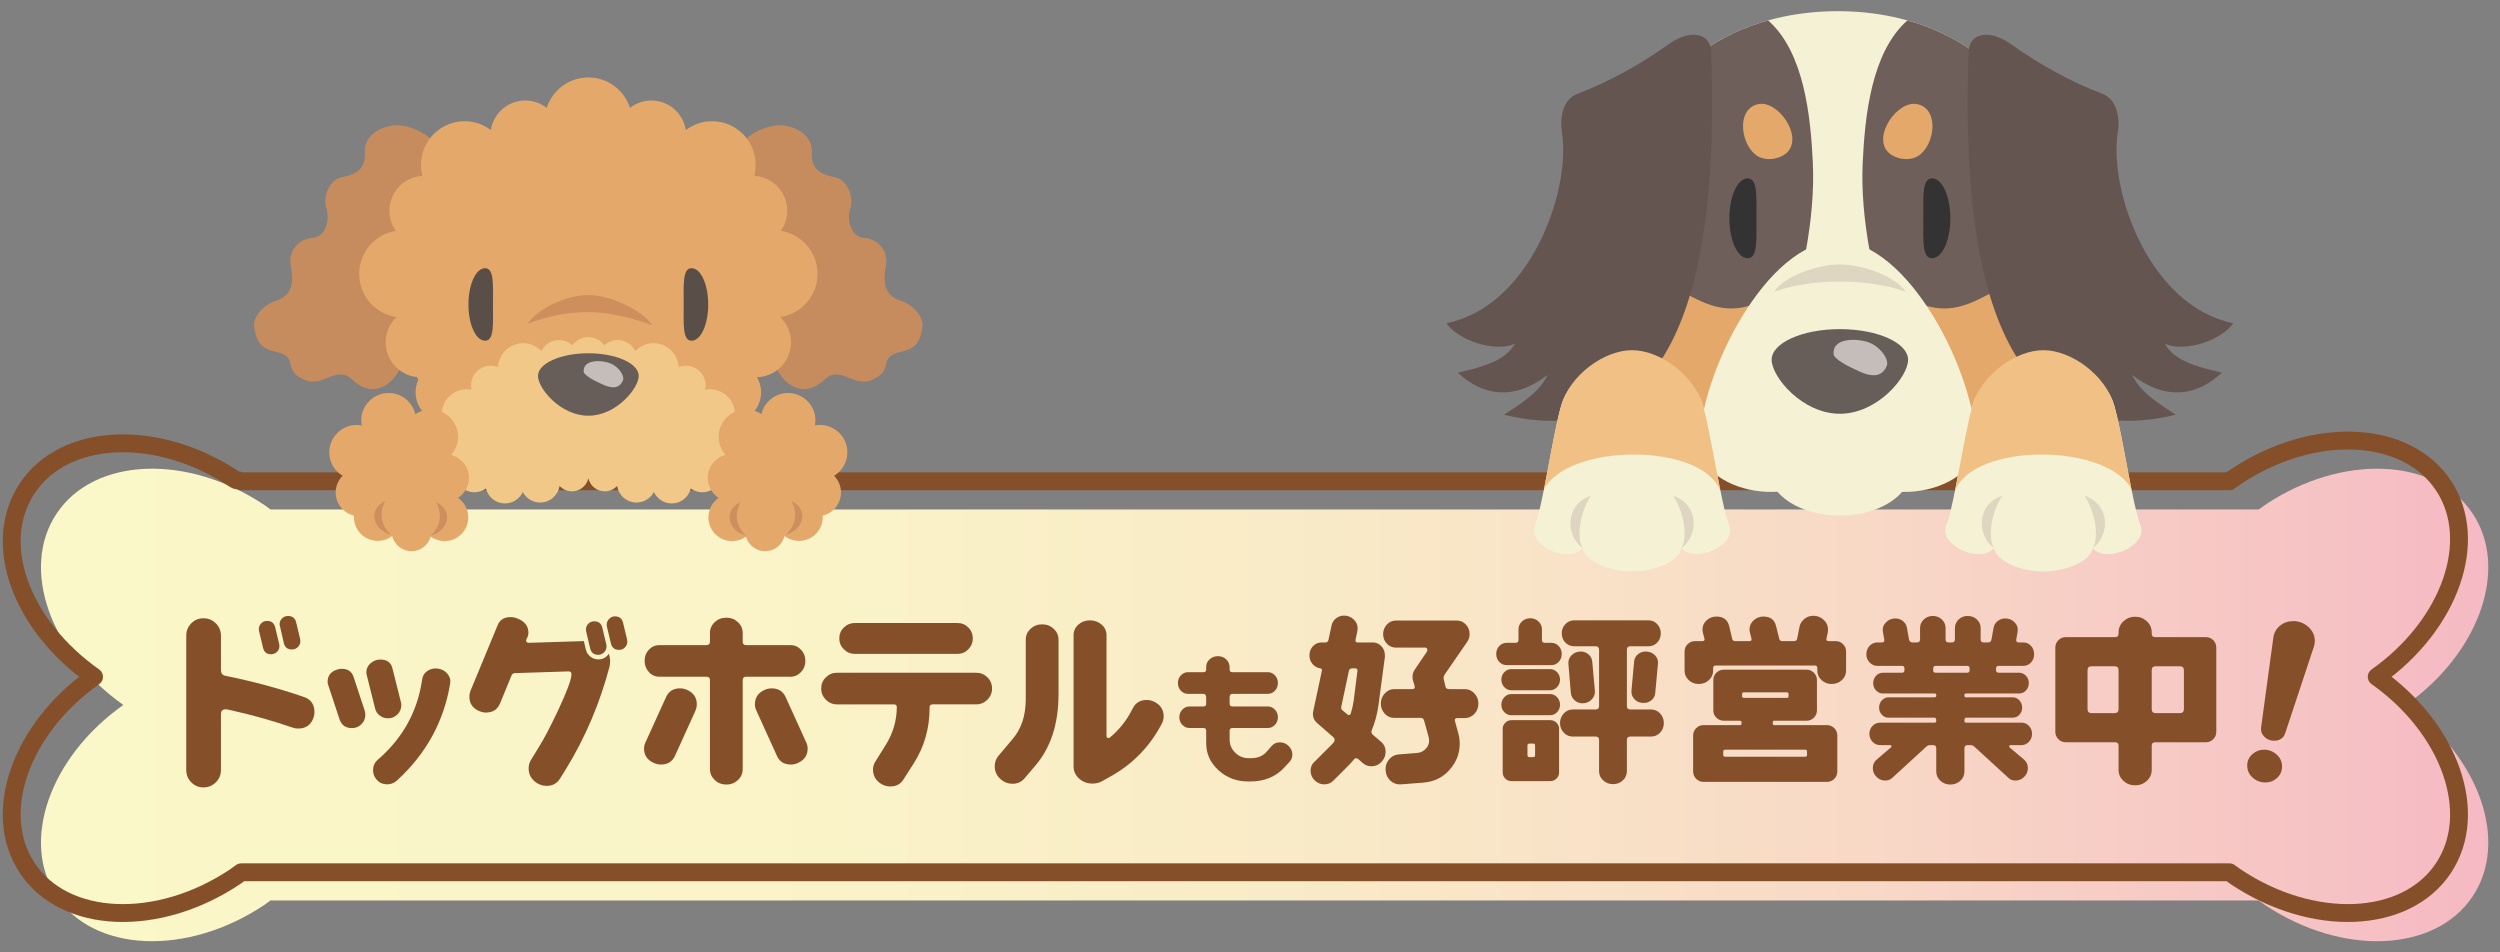 <?xml version="1.0" encoding="utf-8"?>
<!-- Generator: Adobe Illustrator 16.0.0, SVG Export Plug-In . SVG Version: 6.00 Build 0)  -->
<!DOCTYPE svg PUBLIC "-//W3C//DTD SVG 1.1//EN" "http://www.w3.org/Graphics/SVG/1.1/DTD/svg11.dtd">
<svg version="1.1" xmlns="http://www.w3.org/2000/svg" xmlns:xlink="http://www.w3.org/1999/xlink" x="0px" y="0px" width="420px"
	 height="160px" viewBox="0 0 420 160" style="enable-background:new 0 0 420 160;" xml:space="preserve">
<rect x="0" y="0" width="420" height="160" fill="#808080" stroke="none"/>
<g id="素材">
	<g>
		<defs>
			<path id="SVGID_1_" d="M404.202,118.431c12.33-8.72,17.365-22.931,11.197-32.165c-6.309-9.444-21.928-10.085-34.888-1.431
				c-0.359,0.241-0.691,0.504-1.04,0.753H45.447c-0.348-0.249-0.681-0.512-1.042-0.753c-12.96-8.654-28.579-8.014-34.887,1.431
				c-6.167,9.234-1.133,23.445,11.199,32.165c-12.333,8.72-17.366,22.932-11.199,32.164c6.308,9.446,21.927,10.086,34.887,1.433
				c0.361-0.241,0.694-0.503,1.042-0.754h334.024c0.349,0.251,0.681,0.513,1.04,0.754c12.96,8.653,28.579,8.014,34.888-1.433
				C421.567,141.362,416.532,127.15,404.202,118.431"/>
		</defs>
		<clipPath id="SVGID_2_">
			<use xlink:href="#SVGID_1_"  style="overflow:visible;"/>
		</clipPath>
		
			<linearGradient id="SVGID_3_" gradientUnits="userSpaceOnUse" x1="-243.307" y1="406.779" x2="-241.693" y2="406.779" gradientTransform="matrix(254.726 0 0 -254.726 61983.344 103735.68)">
			<stop  offset="0" style="stop-color:#FAF7C8"/>
			<stop  offset="0.297" style="stop-color:#FAF4C8"/>
			<stop  offset="0.529" style="stop-color:#F9EAC7"/>
			<stop  offset="0.74" style="stop-color:#F8D9C6"/>
			<stop  offset="0.937" style="stop-color:#F6C2C4"/>
			<stop  offset="1" style="stop-color:#F5B9C3"/>
		</linearGradient>
		<rect x="3.352" y="76.181" style="clip-path:url(#SVGID_2_);fill:url(#SVGID_3_);" width="418.216" height="84.5"/>
	</g>
	<rect x="6.884" y="78.742" style="fill:none;" width="411.149" height="79.379"/>
	<path style="fill:none;stroke:#854F29;stroke-width:3;stroke-linejoin:round;stroke-miterlimit:10;" d="M399.284,113.702
		c12.331-8.72,17.363-22.932,11.197-32.165c-6.307-9.445-21.928-10.086-34.886-1.432c-0.361,0.24-0.693,0.502-1.042,0.752H40.529
		c-0.348-0.25-0.681-0.049-1.042-0.289C26.527,71.914,10.908,72.555,4.6,82c-6.165,9.233-1.133,22.982,11.199,31.702
		C3.467,122.42-1.564,136.634,4.6,145.864c6.308,9.446,21.927,10.088,34.887,1.433c0.361-0.241,0.694-0.503,1.042-0.752h334.024
		c0.349,0.249,0.681,0.511,1.042,0.752c12.958,8.655,28.579,8.014,34.886-1.433C416.647,136.634,411.615,122.42,399.284,113.702z"/>
	<g>
		<path style="fill:#854F29;" d="M52.83,119.644c0,0.32-0.053,0.63-0.16,0.928c-0.427,1.217-1.291,1.824-2.592,1.824
			c-0.32,0-0.629-0.053-0.928-0.16c-3.264-1.13-6.709-2.101-10.336-2.912l-0.704-0.159c-0.064,0-0.128,0-0.192,0
			c-0.534,0-0.8,0.267-0.8,0.8v9.408c0,0.811-0.288,1.498-0.864,2.063c-0.576,0.565-1.27,0.849-2.08,0.849
			c-0.79,0-1.467-0.283-2.032-0.849c-0.565-0.565-0.848-1.253-0.848-2.063v-22.593c0-0.811,0.282-1.498,0.848-2.063
			c0.565-0.565,1.243-0.848,2.032-0.848c0.811,0,1.504,0.282,2.08,0.848c0.576,0.565,0.864,1.253,0.864,2.063v5.824
			c0,0.512,0.245,0.821,0.736,0.928c4.565,0.918,8.96,2.102,13.184,3.553C52.232,117.489,52.83,118.343,52.83,119.644z
			 M43.518,106.012c-0.021-0.106-0.032-0.213-0.032-0.32c0-0.384,0.133-0.709,0.4-0.976c0.267-0.267,0.592-0.4,0.976-0.4
			c0.747,0,1.205,0.363,1.376,1.088l0.672,2.816c0.021,0.107,0.032,0.214,0.032,0.32c0,0.384-0.139,0.709-0.416,0.976
			c-0.278,0.268-0.608,0.4-0.992,0.4c-0.726,0-1.173-0.363-1.344-1.088L43.518,106.012z M47.038,105.212
			c-0.043-0.106-0.064-0.225-0.064-0.353c0-0.384,0.139-0.709,0.416-0.976s0.608-0.4,0.992-0.4c0.747,0,1.205,0.363,1.376,1.088
			l0.672,2.816c0.021,0.107,0.032,0.214,0.032,0.32c0,0.384-0.139,0.715-0.416,0.992c-0.278,0.277-0.608,0.415-0.992,0.415
			c-0.747,0-1.206-0.362-1.376-1.088L47.038,105.212z"/>
		<path style="fill:#854F29;" d="M61.26,119.355c0.076,0.25,0.115,0.49,0.115,0.721c0,0.633-0.221,1.166-0.663,1.598
			c-0.442,0.433-0.97,0.648-1.584,0.648c-1.075,0-1.776-0.509-2.103-1.526l-1.872-5.674c-0.077-0.191-0.115-0.384-0.115-0.576
			c0-1.018,0.518-1.699,1.555-2.045c0.269-0.096,0.537-0.144,0.806-0.144c1.018,0,1.68,0.441,1.987,1.324L61.26,119.355z
			 M66.761,120.032c-0.442,0.433-0.97,0.648-1.584,0.648c-0.5,0-0.955-0.153-1.368-0.461c-0.413-0.307-0.677-0.71-0.792-1.21
			l-1.411-5.615c-0.039-0.154-0.058-0.308-0.058-0.461c0-0.595,0.24-1.1,0.72-1.513c0.48-0.412,1.018-0.619,1.613-0.619
			c1.133,0,1.814,0.49,2.045,1.469l1.411,5.616c0.058,0.173,0.086,0.355,0.086,0.548C67.423,119.067,67.203,119.601,66.761,120.032z
			 M75.17,113.192c0.403,0.48,0.557,1.018,0.461,1.613c-1.056,6.413-4.042,11.855-8.957,16.329
			c-0.461,0.422-1.008,0.634-1.642,0.634c-0.691,0-1.258-0.24-1.699-0.72c-0.442-0.48-0.663-1.027-0.663-1.642
			c0-0.691,0.259-1.277,0.777-1.757l0.49-0.433c3.802-3.437,6.105-7.641,6.912-12.614l0.086-0.519
			c0.077-0.575,0.375-1.036,0.893-1.382c0.519-0.346,1.104-0.471,1.757-0.375C74.239,112.425,74.768,112.713,75.17,113.192z"/>
		<path style="fill:#854F29;" d="M102.28,109.819c0.128,0.385,0.203,0.769,0.224,1.152c0,0.363-0.032,0.693-0.096,0.992
			c-1.622,6.165-4.053,11.894-7.296,17.184l-0.992,1.601c-0.512,0.853-1.28,1.279-2.304,1.279c-0.555,0-1.078-0.149-1.568-0.447
			c-0.96-0.598-1.44-1.43-1.44-2.496c0-0.47,0.117-0.917,0.352-1.345l1.472-2.399c0.832-1.344,1.877-3.35,3.136-6.017
			c1.493-3.178,2.24-5.194,2.24-6.048c0-0.319-0.16-0.479-0.48-0.479l-8.992,0.288c-0.299,0-0.501,0.139-0.608,0.416l-1.92,4.672
			c-0.427,1.023-1.216,1.536-2.368,1.536c-0.363,0-0.726-0.075-1.088-0.225c-1.131-0.469-1.696-1.279-1.696-2.432
			c0-0.32,0.053-0.629,0.16-0.928l4.608-11.137c0.363-0.874,1.088-1.312,2.176-1.312c0.405,0,0.8,0.085,1.184,0.256
			c1.194,0.491,1.792,1.28,1.792,2.368c0,0.256-0.054,0.501-0.16,0.736l-0.192,0.416c-0.064,0.128-0.054,0.251,0.032,0.367
			c0.085,0.118,0.192,0.177,0.32,0.177l9.312-0.288l0.32,1.376c0.106,0.491,0.357,0.896,0.752,1.216
			c0.395,0.32,0.848,0.479,1.36,0.479C101.266,110.779,101.853,110.46,102.28,109.819z M98.472,106.076
			c-0.021-0.107-0.032-0.214-0.032-0.32c0-0.384,0.133-0.709,0.4-0.977c0.267-0.266,0.592-0.399,0.976-0.399
			c0.747,0,1.205,0.363,1.376,1.088l0.672,2.816c0.021,0.106,0.032,0.213,0.032,0.319c0,0.384-0.139,0.715-0.416,0.992
			c-0.278,0.277-0.608,0.416-0.992,0.416c-0.726,0-1.173-0.362-1.344-1.088L98.472,106.076z M105.384,107.771
			c0,0.405-0.133,0.742-0.4,1.008c-0.267,0.268-0.592,0.4-0.976,0.4c-0.747,0-1.206-0.362-1.376-1.088l-0.672-2.816
			c-0.021-0.106-0.032-0.213-0.032-0.319c0-0.385,0.139-0.715,0.416-0.992c0.277-0.277,0.597-0.416,0.96-0.416
			c0.747,0,1.205,0.363,1.376,1.088l0.672,2.816C105.373,107.559,105.384,107.665,105.384,107.771z"/>
		<path style="fill:#854F29;" d="M117.063,118.332c0,0.341-0.064,0.672-0.192,0.991l-3.488,7.681
			c-0.448,0.96-1.227,1.439-2.336,1.439c-0.405,0-0.8-0.085-1.184-0.256c-1.11-0.49-1.664-1.301-1.664-2.432
			c0-0.341,0.074-0.672,0.224-0.992l3.488-7.68c0.448-0.96,1.227-1.44,2.336-1.44c0.405,0,0.8,0.086,1.184,0.256
			C116.52,116.391,117.063,117.201,117.063,118.332z M134.567,112.908c-0.491,0.522-1.077,0.783-1.76,0.783h-7.456
			c-0.384,0-0.576,0.192-0.576,0.576v14.944c0,0.726-0.267,1.338-0.8,1.84c-0.534,0.501-1.184,0.752-1.952,0.752
			s-1.419-0.256-1.952-0.768c-0.534-0.513-0.8-1.12-0.8-1.824v-14.944c0-0.384-0.192-0.576-0.576-0.576h-7.904
			c-0.704,0-1.296-0.261-1.776-0.783c-0.48-0.523-0.72-1.147-0.72-1.872c0-0.747,0.24-1.376,0.72-1.889
			c0.48-0.512,1.072-0.768,1.776-0.768h7.904c0.384,0,0.576-0.192,0.576-0.576v-1.44c0-0.725,0.267-1.338,0.8-1.84
			c0.533-0.501,1.184-0.752,1.952-0.752s1.418,0.251,1.952,0.752c0.533,0.502,0.8,1.115,0.8,1.84v1.44
			c0,0.384,0.192,0.576,0.576,0.576h7.456c0.683,0,1.269,0.256,1.76,0.768c0.491,0.513,0.736,1.142,0.736,1.889
			C135.304,111.761,135.058,112.385,134.567,112.908z M135.688,125.756c0,1.131-0.555,1.941-1.664,2.432
			c-0.363,0.171-0.747,0.256-1.152,0.256c-1.131,0-1.91-0.479-2.336-1.439l-3.488-7.681c-0.149-0.319-0.224-0.65-0.224-0.991
			c0-1.131,0.544-1.941,1.632-2.433c0.384-0.17,0.778-0.256,1.184-0.256c1.109,0,1.888,0.48,2.336,1.44l3.488,7.68
			C135.612,125.084,135.688,125.415,135.688,125.756z"/>
		<path style="fill:#854F29;" d="M165.88,113.788c0.522,0.512,0.784,1.142,0.784,1.888c0,0.726-0.262,1.35-0.784,1.872
			c-0.523,0.522-1.147,0.784-1.872,0.784h-7.328c-0.342,0-0.512,0.171-0.512,0.512v0.128c0,3.371-0.875,6.443-2.624,9.216
			l-1.76,2.752c-0.491,0.789-1.227,1.185-2.208,1.185c-0.555,0-1.078-0.149-1.568-0.448c-0.896-0.576-1.344-1.376-1.344-2.4
			c0-0.469,0.128-0.906,0.384-1.312l1.792-2.88c1.195-1.92,1.803-4.011,1.824-6.272c0-0.319-0.16-0.479-0.48-0.479h-9.568
			c-0.725,0-1.349-0.262-1.872-0.784c-0.523-0.522-0.784-1.146-0.784-1.872c0-0.746,0.261-1.376,0.784-1.888
			c0.522-0.513,1.146-0.769,1.872-0.769h23.392C164.733,113.02,165.357,113.275,165.88,113.788z M141.768,109.084
			c-0.512-0.513-0.768-1.12-0.768-1.824c0-0.725,0.256-1.339,0.768-1.84c0.512-0.501,1.12-0.752,1.824-0.752h17.28
			c0.704,0,1.306,0.251,1.808,0.752c0.501,0.501,0.752,1.115,0.752,1.84c0,0.704-0.251,1.312-0.752,1.824
			c-0.502,0.512-1.104,0.768-1.808,0.768h-17.28C142.888,109.852,142.28,109.596,141.768,109.084z"/>
		<path style="fill:#854F29;" d="M177.032,105.644c0.533,0.502,0.8,1.104,0.8,1.809v9.151c0,4.992-1.301,9.003-3.904,12.032
			l-1.824,2.144c-0.512,0.598-1.184,0.896-2.016,0.896c-0.725,0-1.376-0.245-1.952-0.736c-0.683-0.598-1.024-1.333-1.024-2.208
			c0-0.661,0.203-1.236,0.608-1.728l2.4-2.849c1.472-1.706,2.208-3.946,2.208-6.72v-9.983c0-0.704,0.267-1.307,0.8-1.809
			c0.533-0.501,1.184-0.752,1.952-0.752S176.498,105.143,177.032,105.644z M195.495,120.348c0,0.384-0.085,0.758-0.256,1.12
			c-1.963,3.798-4.768,6.741-8.416,8.832l-1.536,0.864c-0.534,0.319-1.109,0.479-1.728,0.479c-0.896,0-1.653-0.283-2.272-0.848
			c-0.619-0.565-0.928-1.243-0.928-2.032v-22.048c0-0.704,0.267-1.296,0.8-1.776c0.533-0.479,1.184-0.72,1.952-0.72
			c0.768,0,1.424,0.24,1.968,0.72c0.544,0.48,0.816,1.072,0.816,1.776v16.928c0,0.235,0.117,0.353,0.352,0.353
			c0.085,0,0.16-0.032,0.224-0.097c1.536-1.279,2.752-2.794,3.647-4.544l0.225-0.416c0.469-0.896,1.236-1.344,2.304-1.344
			c0.448,0,0.885,0.107,1.313,0.32C194.983,118.449,195.495,119.26,195.495,120.348z"/>
		<path style="fill:#854F29;" d="M199.832,122.308c-0.464,0-0.864-0.176-1.2-0.528c-0.336-0.352-0.504-0.775-0.504-1.271
			c0-0.512,0.168-0.944,0.504-1.296s0.736-0.528,1.2-0.528h2.352c0.304,0,0.456-0.151,0.456-0.456v-1.032
			c0-0.415-0.152-0.624-0.456-0.624h-2.592c-0.464,0-0.864-0.176-1.2-0.527s-0.504-0.784-0.504-1.296s0.168-0.944,0.504-1.296
			c0.336-0.353,0.736-0.528,1.2-0.528h2.592c0.304,0,0.456-0.145,0.456-0.432v-0.408c-0.016-0.512,0.172-0.948,0.564-1.309
			c0.392-0.359,0.859-0.54,1.404-0.54c0.543,0,1.008,0.181,1.392,0.54c0.384,0.36,0.576,0.797,0.576,1.309v0.408
			c0,0.287,0.151,0.432,0.456,0.432h5.952c0.464,0,0.863,0.176,1.199,0.528c0.336,0.352,0.504,0.784,0.504,1.296
			s-0.168,0.944-0.504,1.296s-0.735,0.527-1.199,0.527h-5.952c-0.305,0-0.456,0.209-0.456,0.624v1.032
			c0,0.305,0.151,0.456,0.456,0.456h5.952c0.464,0,0.863,0.177,1.199,0.528s0.504,0.784,0.504,1.296c0,0.496-0.168,0.92-0.504,1.271
			c-0.336,0.353-0.735,0.528-1.199,0.528h-5.952c-0.305,0-0.456,0.152-0.456,0.456v1.464c0,0.864,0.312,1.604,0.936,2.22
			c0.624,0.616,1.376,0.925,2.256,0.925h0.408c1.104,0,1.968-0.353,2.592-1.057l0.889-1.008c0.352-0.399,0.808-0.6,1.368-0.6
			c0.512,0,0.968,0.176,1.367,0.527c0.48,0.417,0.721,0.929,0.721,1.536c0,0.465-0.152,0.864-0.456,1.2l-0.889,0.96
			c-1.439,1.568-3.344,2.353-5.712,2.353h-0.359c-1.952,0-3.616-0.629-4.992-1.885s-2.064-2.771-2.064-4.548v-2.088
			c0-0.304-0.152-0.456-0.456-0.456H199.832z"/>
		<path style="fill:#854F29;" d="M232.785,126.3c0,0.598-0.203,1.131-0.607,1.6c-0.491,0.556-1.088,0.832-1.792,0.832
			c-0.534,0-1.003-0.17-1.408-0.512l-0.8-0.704c-0.107-0.085-0.214-0.128-0.32-0.128c-0.171,0-0.299,0.064-0.384,0.192
			c-0.406,0.49-0.832,0.949-1.28,1.376l-2.24,2.239c-0.405,0.385-0.896,0.576-1.472,0.576c-0.619,0-1.157-0.224-1.616-0.672
			s-0.688-0.992-0.688-1.632c0-0.576,0.191-1.045,0.575-1.408l2.593-2.592c0.213-0.192,0.458-0.448,0.735-0.768
			c0.085-0.107,0.128-0.235,0.128-0.385c0-0.191-0.063-0.341-0.191-0.447l-2.752-2.4c-0.47-0.405-0.704-0.906-0.704-1.504
			c0-0.128,0.011-0.245,0.032-0.353l1.472-6.88c0.063-0.276-0.032-0.426-0.288-0.447c-0.512-0.086-0.939-0.331-1.28-0.736
			s-0.512-0.885-0.512-1.44c0-0.618,0.197-1.136,0.592-1.552s0.88-0.624,1.456-0.624h0.641c0.276,0,0.447-0.148,0.512-0.448
			l0.512-2.399c0.106-0.491,0.357-0.891,0.752-1.2c0.395-0.309,0.848-0.464,1.36-0.464c0.597,0,1.125,0.208,1.584,0.624
			c0.458,0.416,0.688,0.923,0.688,1.52c0,0.128-0.011,0.256-0.031,0.384l-0.32,1.536c-0.064,0.3,0.053,0.448,0.352,0.448h2.528
			c0.576,0,1.061,0.208,1.456,0.624c0.395,0.416,0.592,0.934,0.592,1.552c0,0.107,0,0.203,0,0.288l-1.088,8.128
			c-0.192,1.43-0.565,2.816-1.12,4.16c-0.063,0.149-0.075,0.288-0.032,0.416s0.106,0.235,0.192,0.32l1.472,1.248
			C232.551,125.095,232.785,125.639,232.785,126.3z M228.05,112.731c0.042-0.298-0.086-0.447-0.385-0.447h-0.512
			c-0.299,0-0.479,0.149-0.544,0.447l-1.28,6.017c-0.043,0.234,0.021,0.427,0.192,0.575l0.896,0.736
			c0.106,0.086,0.213,0.096,0.32,0.032c0.106-0.043,0.171-0.117,0.192-0.224c0.213-0.683,0.373-1.376,0.479-2.08L228.05,112.731z
			 M247.697,116.492c0.448,0.479,0.672,1.051,0.672,1.712c0,0.683-0.224,1.259-0.672,1.728c-0.448,0.47-0.981,0.704-1.6,0.704h-1.28
			c-0.342,0-0.47,0.171-0.384,0.512l0.544,1.984c0.17,0.598,0.256,1.195,0.256,1.792c0,1.472-0.448,2.795-1.344,3.968
			c-1.195,1.579-2.795,2.442-4.8,2.592l-3.744,0.288c-0.662,0.043-1.238-0.154-1.729-0.592c-0.491-0.438-0.768-1.008-0.832-1.712
			c-0.063-0.683,0.112-1.291,0.528-1.824s0.944-0.832,1.584-0.896l3.231-0.256c0.641-0.064,1.157-0.357,1.553-0.881
			c0.395-0.522,0.506-1.114,0.336-1.775l-0.769-2.784c-0.085-0.299-0.277-0.448-0.575-0.448h-4.448
			c-0.619,0-1.147-0.234-1.584-0.704c-0.438-0.469-0.656-1.034-0.656-1.695s0.219-1.232,0.656-1.712
			c0.437-0.48,0.965-0.721,1.584-0.721h3.008c0.384,0,0.522-0.191,0.416-0.576l-0.256-0.863c-0.192-0.661-0.086-1.291,0.319-1.889
			l2.017-2.976c0.042-0.064,0.063-0.149,0.063-0.256c0-0.277-0.128-0.416-0.384-0.416h-4.896c-0.598,0-1.104-0.219-1.521-0.656
			c-0.416-0.437-0.624-0.976-0.624-1.616c0-0.618,0.208-1.151,0.624-1.6s0.923-0.672,1.521-0.672h10.239
			c0.598,0,1.104,0.224,1.521,0.672s0.624,0.981,0.624,1.6c0,0.513-0.16,0.981-0.48,1.408l-3.68,5.344
			c-0.214,0.3-0.267,0.619-0.16,0.96l0.256,1.088c0.085,0.3,0.277,0.448,0.576,0.448h2.688
			C246.716,115.771,247.249,116.012,247.697,116.492z"/>
		<path style="fill:#854F29;" d="M253.093,111.739c-0.47,0-0.875-0.181-1.217-0.544c-0.341-0.362-0.512-0.811-0.512-1.344
			c0-0.512,0.171-0.949,0.512-1.312c0.342-0.363,0.747-0.544,1.217-0.544h1.504c0.341,0,0.512-0.171,0.512-0.513v-1.76
			c0-0.512,0.192-0.949,0.576-1.312c0.384-0.363,0.853-0.544,1.408-0.544c0.532,0,0.991,0.181,1.376,0.544
			c0.384,0.362,0.575,0.8,0.575,1.312v1.76c0,0.342,0.171,0.513,0.513,0.513h1.088c0.469,0,0.874,0.181,1.216,0.544
			c0.341,0.362,0.512,0.8,0.512,1.312c0,0.533-0.171,0.981-0.512,1.344c-0.342,0.363-0.747,0.544-1.216,0.544H253.093z
			 M261.588,112.924c0.331,0.342,0.496,0.758,0.496,1.248c0,0.491-0.165,0.912-0.496,1.264c-0.33,0.353-0.72,0.528-1.168,0.528
			h-6.527c-0.448,0-0.838-0.176-1.168-0.528c-0.331-0.352-0.496-0.772-0.496-1.264c0-0.49,0.165-0.906,0.496-1.248
			c0.33-0.341,0.72-0.512,1.168-0.512h6.527C260.868,112.412,261.258,112.583,261.588,112.924z M252.725,119.644
			c-0.331-0.341-0.496-0.757-0.496-1.248c0-0.49,0.165-0.912,0.496-1.264c0.33-0.353,0.72-0.528,1.168-0.528h6.527
			c0.448,0,0.838,0.176,1.168,0.528c0.331,0.352,0.496,0.773,0.496,1.264c0,0.491-0.165,0.907-0.496,1.248
			c-0.33,0.342-0.72,0.512-1.168,0.512h-6.527C253.444,120.155,253.055,119.985,252.725,119.644z M261.492,121.42
			c0.288,0.288,0.433,0.624,0.433,1.008v7.328c0,0.405-0.145,0.752-0.433,1.04s-0.635,0.432-1.04,0.432h-6.527
			c-0.406,0-0.753-0.144-1.04-0.432c-0.288-0.288-0.433-0.635-0.433-1.04v-7.328c0-0.384,0.145-0.72,0.433-1.008
			c0.287-0.288,0.634-0.433,1.04-0.433h6.527C260.857,120.987,261.204,121.132,261.492,121.42z M257.893,125.244
			c0-0.214-0.107-0.32-0.32-0.32h-0.608c-0.234,0-0.352,0.106-0.352,0.32v1.632c0,0.213,0.117,0.319,0.352,0.319h0.608
			c0.213,0,0.32-0.106,0.32-0.319V125.244z M278.9,119.868c0.416,0.447,0.624,0.981,0.624,1.6c0,0.64-0.208,1.179-0.624,1.616
			s-0.923,0.655-1.521,0.655h-3.487c-0.384,0-0.576,0.192-0.576,0.576v5.248c0,0.598-0.224,1.109-0.672,1.536
			s-1.003,0.64-1.664,0.64c-0.64,0-1.189-0.213-1.648-0.64s-0.688-0.938-0.688-1.536v-5.248c0-0.384-0.192-0.576-0.576-0.576h-3.872
			c-0.576,0-1.072-0.218-1.488-0.655s-0.624-0.977-0.624-1.616c0-0.618,0.208-1.152,0.624-1.6c0.416-0.448,0.912-0.673,1.488-0.673
			h3.872c0.384,0,0.576-0.191,0.576-0.575v-9.44c0-0.405-0.192-0.608-0.576-0.608h-3.616c-0.576,0-1.066-0.208-1.472-0.624
			s-0.608-0.933-0.608-1.552c0-0.597,0.203-1.108,0.608-1.536c0.405-0.426,0.896-0.64,1.472-0.64h12.512
			c0.576,0,1.062,0.214,1.456,0.64c0.395,0.428,0.593,0.939,0.593,1.536c0,0.619-0.198,1.136-0.593,1.552s-0.88,0.624-1.456,0.624
			h-3.071c-0.384,0-0.576,0.203-0.576,0.608v9.44c0,0.384,0.192,0.575,0.576,0.575h3.487
			C277.978,119.195,278.484,119.42,278.9,119.868z M264.645,117.739c-0.427-0.33-0.672-0.752-0.736-1.264l-0.416-4.928
			c-0.043-0.533,0.112-0.997,0.464-1.393c0.353-0.395,0.806-0.624,1.36-0.688c0.555-0.064,1.045,0.069,1.472,0.4
			c0.427,0.33,0.661,0.752,0.704,1.264l0.448,4.928c0.042,0.512-0.112,0.971-0.464,1.376c-0.353,0.405-0.806,0.641-1.36,0.704
			C265.562,118.204,265.071,118.07,264.645,117.739z M278.101,110.155c0.352,0.396,0.496,0.859,0.432,1.393l-0.448,4.864
			c-0.043,0.533-0.277,0.96-0.704,1.279c-0.427,0.32-0.928,0.448-1.504,0.385c-0.555-0.043-1.003-0.267-1.344-0.673
			c-0.342-0.404-0.491-0.863-0.448-1.376l0.448-4.896c0.043-0.512,0.277-0.934,0.704-1.264c0.427-0.331,0.928-0.465,1.504-0.4
			C277.295,109.531,277.748,109.761,278.101,110.155z"/>
		<path style="fill:#854F29;" d="M309.63,108.22c0.342,0.342,0.513,0.758,0.513,1.248v3.2c0,0.619-0.235,1.146-0.704,1.584
			c-0.47,0.438-1.046,0.656-1.729,0.656c-0.661,0-1.227-0.219-1.695-0.656c-0.47-0.438-0.704-0.965-0.704-1.584v-0.416
			c0-0.299-0.14-0.448-0.416-0.448h-16.641c-0.299,0-0.447,0.149-0.447,0.448v0.416c0,0.619-0.235,1.146-0.704,1.584
			c-0.47,0.438-1.035,0.656-1.696,0.656c-0.683,0-1.254-0.219-1.712-0.656c-0.459-0.438-0.688-0.965-0.688-1.584v-3.2
			c0-0.49,0.171-0.906,0.513-1.248c0.341-0.341,0.746-0.512,1.216-0.512h1.248c0.319,0,0.437-0.149,0.352-0.448l-0.256-0.992
			c-0.043-0.17-0.063-0.341-0.063-0.512c0-0.618,0.234-1.136,0.703-1.552c0.47-0.416,1.014-0.624,1.633-0.624
			c1.151,0,1.866,0.522,2.144,1.567l0.512,2.176c0.064,0.257,0.234,0.385,0.513,0.385h2.367c0.32,0,0.438-0.149,0.353-0.448
			l-0.256-0.992c-0.043-0.17-0.064-0.341-0.064-0.512c0-0.618,0.234-1.136,0.704-1.552c0.469-0.416,1.013-0.624,1.632-0.624
			c1.152,0,1.856,0.522,2.112,1.567l0.544,2.176c0.064,0.257,0.234,0.385,0.512,0.385h1.984c0.277,0,0.448-0.128,0.512-0.385
			l0.416-2.111c0.128-0.512,0.405-0.934,0.832-1.265c0.427-0.33,0.917-0.495,1.473-0.495c0.66,0,1.236,0.224,1.728,0.672
			c0.49,0.447,0.736,0.991,0.736,1.632c0,0.149-0.012,0.299-0.032,0.448l-0.224,1.056c-0.064,0.299,0.053,0.448,0.352,0.448h1.184
			C308.873,107.708,309.289,107.879,309.63,108.22z M308.158,122.332c0.341,0.341,0.512,0.747,0.512,1.216v6.048
			c0,0.49-0.171,0.906-0.512,1.248c-0.342,0.341-0.758,0.512-1.248,0.512h-20.736c-0.469,0-0.875-0.171-1.216-0.512
			c-0.341-0.342-0.512-0.758-0.512-1.248v-6.048c0-0.469,0.171-0.875,0.512-1.216c0.341-0.342,0.747-0.513,1.216-0.513h6.145
			c0.17,0,0.256-0.085,0.256-0.256v-0.191c0-0.192-0.086-0.288-0.256-0.288h-2.72c-0.491,0-0.907-0.171-1.248-0.513
			c-0.342-0.341-0.513-0.746-0.513-1.216v-5.088c0-0.49,0.171-0.906,0.513-1.248c0.341-0.341,0.757-0.512,1.248-0.512h13.92
			c0.469,0,0.874,0.171,1.216,0.512c0.341,0.342,0.512,0.758,0.512,1.248v5.088c0,0.47-0.171,0.875-0.512,1.216
			c-0.342,0.342-0.747,0.513-1.216,0.513h-5.44c-0.171,0-0.256,0.096-0.256,0.288v0.191c0,0.171,0.085,0.256,0.256,0.256h8.832
			C307.4,121.819,307.816,121.99,308.158,122.332z M303.582,126.268c0-0.213-0.106-0.32-0.319-0.32h-13.44
			c-0.214,0-0.32,0.107-0.32,0.32v0.544c0,0.214,0.106,0.32,0.32,0.32h13.44c0.213,0,0.319-0.106,0.319-0.32V126.268z
			 M292.67,116.956c0,0.191,0.097,0.288,0.288,0.288h7.232c0.191,0,0.288-0.097,0.288-0.288v-0.32c0-0.213-0.097-0.32-0.288-0.32
			h-7.232c-0.191,0-0.288,0.107-0.288,0.32V116.956z"/>
		<path style="fill:#854F29;" d="M340.858,121.947c0.353,0.363,0.528,0.812,0.528,1.345c0,0.512-0.176,0.955-0.528,1.328
			c-0.352,0.373-0.763,0.56-1.231,0.56h-1.856c-0.149,0-0.224,0.075-0.224,0.224c0,0.064,0.021,0.118,0.063,0.16l2.464,2.08
			c0.405,0.363,0.608,0.832,0.608,1.408c0,0.512-0.171,0.96-0.512,1.344c-0.427,0.49-0.95,0.736-1.568,0.736
			c-0.47,0-0.864-0.149-1.184-0.448l-5.761-5.28c-0.171-0.148-0.373-0.224-0.607-0.224h-0.512c-0.342,0-0.513,0.171-0.513,0.512
			v3.904c0,0.618-0.229,1.141-0.688,1.568c-0.459,0.426-1.02,0.64-1.681,0.64s-1.221-0.214-1.68-0.64
			c-0.459-0.428-0.688-0.95-0.688-1.568v-3.904c0-0.341-0.182-0.512-0.544-0.512h-0.48c-0.235,0-0.438,0.075-0.608,0.224l-5.76,5.28
			c-0.319,0.299-0.715,0.448-1.184,0.448c-0.619,0-1.142-0.246-1.568-0.736c-0.342-0.384-0.512-0.832-0.512-1.344
			c0-0.576,0.202-1.045,0.607-1.408l2.433-2.08c0.063-0.042,0.096-0.096,0.096-0.16c0-0.148-0.075-0.224-0.224-0.224h-1.696
			c-0.491,0-0.912-0.187-1.264-0.56c-0.353-0.373-0.528-0.816-0.528-1.328c0-0.533,0.176-0.981,0.528-1.345
			c0.352-0.362,0.772-0.544,1.264-0.544h9.152c0.191,0,0.288-0.085,0.288-0.256v-0.096c0-0.32-0.097-0.48-0.288-0.48h-7.712
			c-0.448,0-0.827-0.165-1.137-0.495c-0.31-0.331-0.464-0.73-0.464-1.2s0.154-0.875,0.464-1.216c0.31-0.342,0.688-0.513,1.137-0.513
			h7.712c0.191,0,0.288-0.085,0.288-0.256v-0.128c0-0.171-0.097-0.256-0.288-0.256h-8.672c-0.448,0-0.832-0.171-1.152-0.512
			c-0.32-0.342-0.48-0.758-0.48-1.248c0-0.47,0.16-0.875,0.48-1.217c0.32-0.341,0.704-0.512,1.152-0.512h3.199
			c0.277,0,0.416-0.139,0.416-0.416v-0.319c0-0.277-0.139-0.416-0.416-0.416h-4.128c-0.512,0-0.949-0.192-1.312-0.576
			c-0.363-0.384-0.544-0.843-0.544-1.376c0-0.555,0.181-1.024,0.544-1.408c0.362-0.384,0.8-0.576,1.312-0.576h0.736
			c0.341,0,0.48-0.171,0.416-0.512l-0.224-1.248c-0.107-0.619,0.058-1.152,0.495-1.601c0.438-0.447,0.966-0.672,1.585-0.672
			c0.49,0,0.917,0.145,1.279,0.433s0.587,0.667,0.672,1.136l0.353,1.952c0.063,0.341,0.267,0.512,0.607,0.512h0.736
			c0.341,0,0.512-0.171,0.512-0.512v-1.92c0-0.555,0.208-1.029,0.624-1.424s0.923-0.593,1.521-0.593c0.597,0,1.104,0.198,1.52,0.593
			s0.624,0.869,0.624,1.424v1.92c0,0.341,0.171,0.512,0.513,0.512h0.575c0.32,0,0.48-0.171,0.48-0.512v-1.92
			c0-0.555,0.208-1.029,0.624-1.424s0.923-0.593,1.52-0.593c0.619,0,1.137,0.198,1.553,0.593s0.624,0.869,0.624,1.424v1.92
			c0,0.341,0.159,0.512,0.479,0.512h0.769c0.341,0,0.532-0.171,0.575-0.512l0.353-1.952c0.085-0.469,0.314-0.848,0.688-1.136
			s0.806-0.433,1.296-0.433c0.619,0,1.142,0.225,1.568,0.672c0.427,0.448,0.587,0.981,0.48,1.601l-0.225,1.248
			c-0.043,0.341,0.096,0.512,0.416,0.512h0.769c0.512,0,0.943,0.192,1.296,0.576c0.352,0.384,0.527,0.854,0.527,1.408
			c0,0.533-0.176,0.992-0.527,1.376c-0.353,0.384-0.784,0.576-1.296,0.576h-4.128c-0.3,0-0.448,0.139-0.448,0.416v0.319
			c0,0.277,0.148,0.416,0.448,0.416h3.424c0.447,0,0.832,0.171,1.151,0.512c0.32,0.342,0.48,0.747,0.48,1.217
			c0,0.49-0.16,0.906-0.48,1.248c-0.319,0.341-0.704,0.512-1.151,0.512h-8.929c-0.171,0-0.256,0.085-0.256,0.256v0.128
			c0,0.171,0.085,0.256,0.256,0.256h7.841c0.447,0,0.826,0.171,1.136,0.513c0.309,0.341,0.464,0.746,0.464,1.216
			s-0.155,0.869-0.464,1.2c-0.31,0.33-0.688,0.495-1.136,0.495h-7.841c-0.171,0-0.256,0.16-0.256,0.48v0.096
			c0,0.171,0.085,0.256,0.256,0.256h9.345C340.096,121.403,340.507,121.585,340.858,121.947z M330.475,113.02
			c0.277,0,0.416-0.139,0.416-0.416v-0.319c0-0.277-0.139-0.416-0.416-0.416h-5.28c-0.277,0-0.416,0.139-0.416,0.416v0.319
			c0,0.277,0.139,0.416,0.416,0.416H330.475z"/>
		<path style="fill:#854F29;" d="M371.825,107.548c0.341,0.342,0.512,0.758,0.512,1.248v14.144c0,0.491-0.171,0.907-0.512,1.248
			c-0.342,0.342-0.758,0.513-1.248,0.513h-8.512c-0.385,0-0.576,0.191-0.576,0.575v4.064c0,0.725-0.272,1.338-0.816,1.84
			c-0.544,0.501-1.2,0.752-1.968,0.752c-0.769,0-1.424-0.251-1.968-0.752c-0.544-0.502-0.816-1.115-0.816-1.84v-4.064
			c0-0.384-0.191-0.575-0.576-0.575h-8.319c-0.47,0-0.875-0.171-1.217-0.513c-0.341-0.341-0.512-0.757-0.512-1.248v-14.144
			c0-0.49,0.171-0.906,0.512-1.248c0.342-0.341,0.747-0.512,1.217-0.512h8.319c0.385,0,0.576-0.192,0.576-0.576v-0.225
			c0-0.725,0.272-1.344,0.816-1.855s1.199-0.769,1.968-0.769c0.768,0,1.424,0.257,1.968,0.769s0.816,1.131,0.816,1.855v0.225
			c0,0.384,0.191,0.576,0.576,0.576h8.512C371.067,107.036,371.483,107.207,371.825,107.548z M355.921,112.604
			c0-0.448-0.224-0.672-0.672-0.672h-3.872c-0.448,0-0.672,0.224-0.672,0.672v6.528c0,0.448,0.224,0.672,0.672,0.672h3.872
			c0.448,0,0.672-0.224,0.672-0.672V112.604z M366.897,112.604c0-0.448-0.225-0.672-0.673-0.672h-4.063
			c-0.448,0-0.672,0.224-0.672,0.672v6.528c0,0.448,0.224,0.672,0.672,0.672h4.063c0.448,0,0.673-0.224,0.673-0.672V112.604z"/>
		<path style="fill:#854F29;" d="M382.555,130.684c-0.555,0.512-1.216,0.769-1.983,0.769c-0.812,0-1.521-0.272-2.128-0.816
			c-0.608-0.544-0.912-1.221-0.912-2.032c0-0.746,0.282-1.376,0.848-1.888s1.232-0.769,2-0.769c0.789,0,1.488,0.272,2.096,0.816
			c0.608,0.544,0.912,1.211,0.912,2C383.387,129.531,383.109,130.172,382.555,130.684z M380.411,123.771
			c-0.448-0.448-0.63-0.971-0.544-1.567l2.048-15.04c0.106-0.832,0.475-1.51,1.104-2.032c0.63-0.522,1.382-0.784,2.257-0.784
			c0.96,0,1.802,0.325,2.527,0.976c0.726,0.651,1.088,1.446,1.088,2.385c0,0.341-0.063,0.683-0.191,1.023l-4.769,14.4
			c-0.277,0.875-0.917,1.312-1.92,1.312C381.392,124.443,380.859,124.22,380.411,123.771z"/>
	</g>
</g>
<g id="layer01">
	<g>
		<g>
			<g>
				<path style="fill:#F5F1D5;" d="M308.744,82.922c12.033,0,30.201-13.982,34.104-30.983c2.09-9.104,3.736-23.651-3.068-34.499
					c-6.669-10.63-18.535-15.561-31.036-15.561S284.377,6.81,277.707,17.44c-6.805,10.847-5.158,25.395-3.067,34.499
					C278.543,68.939,296.709,82.922,308.744,82.922z"/>
				<path style="fill:#6E5F5A;" d="M289.928,74.873c5.329-3.608,15.5-28.895,14.63-47.499c-0.368-7.844-1.454-18.603-7.51-23.944
					c-7.892,2.204-14.813,6.793-19.341,14.01c-6.805,10.847-5.158,25.395-3.067,34.499
					C276.719,60.991,282.842,69.188,289.928,74.873z"/>
				<path style="fill:#E4A86B;" d="M289.928,74.873c3.705-2.509,9.752-15.499,12.799-29.436
					c-16.48,16.526-21.133-5.709-28.087,6.501C276.719,60.991,282.842,69.188,289.928,74.873z"/>
				<path style="fill:#333333;" d="M290.539,36.68c0,3.705,1.362,6.7,3.075,6.7c1.683,0,1.466-2.996,1.466-6.7
					c0-3.713,0.217-6.71-1.466-6.71C291.901,29.97,290.539,32.967,290.539,36.68z"/>
				<path style="fill:#E4A86B;" d="M300.262,25.581c2.712-2.711-1.609-8.859-4.934-8.075c-3.814,0.896-2.812,7.143,0,8.748
					C296.896,27.151,299.141,26.703,300.262,25.581z"/>
				<path style="fill:#6E5F5A;" d="M327.561,74.873c-5.33-3.608-15.502-28.895-14.63-47.499c0.367-7.844,1.452-18.603,7.51-23.944
					c7.89,2.204,14.813,6.793,19.34,14.01c6.805,10.847,5.158,25.395,3.068,34.499C340.771,60.991,334.646,69.188,327.561,74.873z"
					/>
				<path style="fill:#E4A86B;" d="M317.225,25.581c-2.711-2.711,1.609-8.859,4.935-8.075c3.813,0.896,2.812,7.143,0,8.748
					C320.589,27.151,318.348,26.703,317.225,25.581z"/>
				<path style="fill:#333333;" d="M327.658,36.68c0,3.705-1.364,6.7-3.078,6.7c-1.683,0-1.463-2.996-1.463-6.7
					c0-3.713-0.22-6.71,1.463-6.71C326.294,29.97,327.658,32.967,327.658,36.68z"/>
				<path style="fill:#645550;" d="M287.481,8.771c-0.115-3.318-3.543-3.917-7.194-1.308c-4.579,3.27-10.027,6.322-15.26,8.284
					c-2.38,0.893-3.039,3.815-2.615,6.54c1.526,9.81-5.354,29.199-19.412,32.011c1.917,2.812,8.015,4.976,11.502,3.451
					c-1.526,2.615-4.473,3.706-9.585,4.856c4.218,3.962,9.458,4.729,15.081,0.383c-1.406,3.067-5.027,5.154-7.328,6.688
					C285.304,77.558,288.499,38.194,287.481,8.771z"/>
				<path style="fill:#E4A86B;" d="M327.561,74.873c-3.706-2.509-9.754-15.499-12.801-29.436
					c16.482,16.526,21.134-5.709,28.089,6.501C340.771,60.991,334.646,69.188,327.561,74.873z"/>
				<ellipse style="fill:#F5F1D5;" cx="309.097" cy="78.888" rx="11.959" ry="7.737"/>
				<path style="fill:#F5F1D5;" d="M308.743,75.307c-3.516,11.607-23.214,7.958-23.214-0.664c0-11.606,11.256-34.162,23.214-34.162
					c11.961,0,23.22,22.556,23.22,34.162C331.963,83.265,312.263,86.914,308.743,75.307z"/>
				<g>
					<path style="fill:#685E59;" d="M297.634,60.452c0,2.851,5.134,9.061,11.464,9.061s11.463-6.21,11.463-9.061
						c0-2.849-5.133-5.158-11.463-5.158S297.634,57.604,297.634,60.452z"/>
					<path style="fill:#C5BDB9;" d="M312.367,62.404c-1.726-0.779-4.272-2.032-4.326-2.948c-0.175-2.937,4.439-2.623,6.256-1.791
						c1.816,0.834,3.069,2.817,2.695,3.758C316.07,63.745,313.874,63.085,312.367,62.404z"/>
				</g>
				<path style="fill:#645550;" d="M330.715,8.771c0.114-3.318,3.541-3.917,7.193-1.308c4.578,3.27,10.027,6.322,15.259,8.284
					c2.381,0.893,3.041,3.815,2.616,6.54c-1.526,9.81,5.354,29.199,19.412,32.011c-1.918,2.812-8.016,4.976-11.503,3.451
					c1.526,2.615,4.474,3.706,9.585,4.856c-4.217,3.962-9.457,4.729-15.081,0.383c1.406,3.067,5.027,5.154,7.328,6.688
					C332.892,77.558,329.696,38.194,330.715,8.771z"/>
			</g>
		</g>
		<path style="fill:#DED6C1;" d="M309.098,47.304c3.798,0,7.598,0.484,11.051,1.692c-1.728-2.588-7.253-4.571-11.051-4.571
			s-9.325,1.983-11.05,4.571C301.502,47.789,305.3,47.304,309.098,47.304z"/>
		<g>
			<g>
				<path style="fill:#F5F1D5;" d="M274.185,60.28c4.655,0,10.418,2.683,11.899,7.845c1.481,5.163,2.962,16.315,4.442,20.231
					c1.227,3.242-5.712,6.409-8.038,3.739c-0.424,2.314-4.707,3.917-8.304,3.917s-7.879-1.602-8.303-3.917
					c-2.327,2.67-9.265-0.497-8.039-3.739c1.48-3.917,2.962-15.068,4.442-20.231C263.767,62.962,269.53,60.28,274.185,60.28z"/>
				<path style="fill:#F0C084;" d="M274.185,58.83c4.655,0,10.418,4.132,11.899,9.295c0.982,3.427,1.967,9.492,2.949,14.329
					c-3.262-8.218-25.627-7.962-29.646-0.254c0.966-4.793,1.932-10.708,2.897-14.075C263.767,62.962,269.53,58.83,274.185,58.83z"/>
				<path style="fill:#DED6C1;" d="M267.27,83.281c-4.343,1.463-4.295,6.613-1.388,8.814
					C264.873,90.394,265.299,86.367,267.27,83.281z"/>
				<path style="fill:#DED6C1;" d="M281.1,83.281c4.344,1.463,4.296,6.613,1.389,8.814C283.497,90.394,283.071,86.367,281.1,83.281z
					"/>
			</g>
			<g>
				<path style="fill:#F5F1D5;" d="M343.285,60.28c-4.653,0-10.418,2.683-11.898,7.845c-1.481,5.163-2.963,16.315-4.443,20.231
					c-1.226,3.242,5.712,6.409,8.04,3.739c0.423,2.314,4.705,3.917,8.302,3.917s7.88-1.602,8.304-3.917
					c2.326,2.67,9.265-0.497,8.039-3.739c-1.481-3.917-2.962-15.068-4.442-20.231C353.703,62.962,347.94,60.28,343.285,60.28z"/>
				<path style="fill:#F0C084;" d="M343.285,58.83c-4.653,0-10.418,4.132-11.898,9.295c-0.983,3.427-1.967,9.492-2.95,14.329
					c3.263-8.218,25.628-7.962,29.646-0.254c-0.967-4.793-1.933-10.708-2.897-14.075C353.703,62.962,347.94,58.83,343.285,58.83z"/>
				<path style="fill:#DED6C1;" d="M350.201,83.281c4.343,1.463,4.295,6.613,1.388,8.814
					C352.599,90.394,352.172,86.367,350.201,83.281z"/>
				<path style="fill:#DED6C1;" d="M336.371,83.281c-4.344,1.463-4.296,6.613-1.388,8.814
					C333.974,90.394,334.4,86.367,336.371,83.281z"/>
			</g>
		</g>
	</g>
	<g>
		<g>
			<path style="fill:#C68C5D;" d="M72.326,23.432c0.697,1.136,2.683,3.732,0.603,5.782c-2.08,2.05-2.322,2.852-1.708,5.019
				c0.284,1.004,1.132,5-0.806,6.192c-1.94,1.19-0.296,3.949,0.909,5.74c0.842,1.255,1.052,6.174-0.504,7.388
				c-1.554,1.212-3.748,4.202-3.332,6.384c0.495,2.594-3.852,8.144-8.309,3.843c-2.708-2.613-4.963,1.584-8.246-0.057
				c-3.408-1.704-0.938-3.408-3.856-4.411c-1.686-0.579-3.939-0.309-4.388-4.592c-0.139-1.329,1.35-3.474,3.787-4.234
				c3.159-0.986,2.706-4.155,2.354-6.012c-0.351-1.856,0.91-4.268,3.645-4.498c2.251-0.19,3.004-2.96,2.345-5.03
				c-0.659-2.07,0.676-4.812,2.546-5.164c2.357-0.445,4.093-1.315,3.923-4.125c-0.172-2.812,2.408-4.214,4.506-4.546
				C68.396,20.7,71.709,22.423,72.326,23.432z"/>
			<path style="fill:#C68C5D;" d="M125.355,23.432c-0.697,1.136-2.683,3.732-0.603,5.782c2.08,2.05,2.322,2.852,1.708,5.019
				c-0.284,1.004-1.132,5,0.806,6.192c1.94,1.19,0.296,3.949-0.909,5.74c-0.842,1.255-1.052,6.174,0.504,7.388
				c1.554,1.212,3.748,4.202,3.331,6.384c-0.495,2.594,3.852,8.144,8.309,3.843c2.708-2.613,4.963,1.584,8.247-0.057
				c3.408-1.704,0.937-3.408,3.856-4.411c1.686-0.579,3.939-0.309,4.387-4.592c0.139-1.329-1.35-3.474-3.786-4.234
				c-3.159-0.986-2.706-4.155-2.354-6.012c0.351-1.856-0.91-4.268-3.645-4.498c-2.251-0.19-3.005-2.96-2.345-5.03
				c0.659-2.07-0.676-4.812-2.546-5.164c-2.357-0.445-4.094-1.315-3.923-4.125c0.171-2.812-2.408-4.214-4.506-4.546
				C129.286,20.7,125.972,22.423,125.355,23.432z"/>
			<path style="fill:#E4A86B;" d="M137.341,46.015c0-3.651-2.668-6.67-6.159-7.235c0.675-0.956,1.075-2.119,1.075-3.378
				c0-3.133-2.454-5.685-5.544-5.855c0.153-0.591,0.243-1.206,0.243-1.844c0-4.053-3.286-7.337-7.337-7.337
				c-1.652,0-3.172,0.552-4.398,1.474c-0.441-2.806-2.862-4.955-5.792-4.955c-1.356,0-2.602,0.465-3.596,1.239
				c-0.943-2.964-3.717-5.113-6.993-5.113c-3.275,0-6.049,2.148-6.992,5.113c-0.994-0.774-2.239-1.239-3.596-1.239
				c-2.93,0-5.351,2.149-5.792,4.955c-1.227-0.922-2.746-1.474-4.398-1.474c-4.051,0-7.337,3.284-7.337,7.337
				c0,0.638,0.09,1.253,0.243,1.844c-3.09,0.17-5.544,2.722-5.544,5.855c0,1.259,0.4,2.422,1.075,3.378
				c-3.49,0.565-6.159,3.583-6.159,7.235c0,3.689,2.725,6.733,6.268,7.252c-1.119,1.069-1.82,2.574-1.82,4.245
				c0,3.037,2.308,5.536,5.268,5.837c0.073,0.153,0.146,0.306,0.222,0.455c-0.292,0.639-0.46,1.345-0.46,2.094
				c0,2.777,2.253,5.032,5.034,5.032c0.51,0,1.002-0.078,1.467-0.219c1.334,1.009,2.795,1.961,4.37,2.958h36.304
				c1.175-0.952,2.526-1.952,3.908-3.125c0.594,0.248,1.246,0.386,1.93,0.386c2.781,0,5.034-2.255,5.034-5.032
				c0-0.921-0.252-1.782-0.684-2.526c3.169-0.084,5.713-2.674,5.713-5.86c0-1.671-0.7-3.175-1.82-4.245
				C134.617,52.749,137.341,49.705,137.341,46.015z"/>
			<path style="fill:#5A4E49;" d="M78.7,51.153c0,3.365,1.24,6.088,2.795,6.088c1.529,0,1.33-2.723,1.33-6.088
				c0-3.372,0.199-6.096-1.33-6.096C79.94,45.058,78.7,47.782,78.7,51.153z"/>
			<path style="fill:#5A4E49;" d="M118.98,51.153c0,3.365-1.24,6.088-2.795,6.088c-1.529,0-1.329-2.723-1.329-6.088
				c0-3.372-0.2-6.096,1.329-6.096C117.74,45.058,118.98,47.782,118.98,51.153z"/>
			<path style="fill:#F1C887;" d="M123.851,74.482c0-0.99-0.439-1.876-1.129-2.48c0.472-0.68,0.75-1.504,0.75-2.395
				c0-2.325-1.885-4.211-4.209-4.211c-0.276,0-0.544,0.029-0.805,0.08c0.055-0.239,0.087-0.488,0.087-0.744
				c0-1.822-1.476-3.299-3.299-3.299c-0.442,0-0.862,0.088-1.248,0.247c-0.097-2.239-1.938-4.026-4.202-4.026
				c-1.208,0-2.294,0.512-3.063,1.329c-0.536-1.095-1.658-1.851-2.96-1.851c-0.871,0-1.662,0.34-2.251,0.892
				c-0.598-0.837-1.574-1.383-2.682-1.383c-1.105,0-2.083,0.546-2.681,1.383c-0.59-0.552-1.38-0.892-2.251-0.892
				c-1.301,0-2.423,0.755-2.96,1.85c-0.768-0.816-1.854-1.328-3.063-1.328c-2.264,0-4.104,1.788-4.201,4.026
				c-0.385-0.158-0.806-0.247-1.249-0.247c-1.822,0-3.299,1.477-3.299,3.299c0,0.256,0.032,0.505,0.087,0.744
				c-0.26-0.05-0.528-0.079-0.803-0.079c-2.325,0-4.209,1.886-4.209,4.211c0,0.891,0.278,1.715,0.75,2.395
				c-0.691,0.605-1.129,1.491-1.129,2.48c0,1.722,1.321,3.135,3.004,3.284c-0.276,0.482-0.437,1.04-0.437,1.635
				c0,1.821,1.477,3.297,3.299,3.297c0.724,0,1.391-0.235,1.935-0.631c0.354,1.44,1.65,2.51,3.2,2.51
				c1.33,0,2.473-0.789,2.995-1.923c0.552,1.052,1.652,1.771,2.922,1.771c1.651,0,3.014-1.214,3.256-2.797
				c0.518,0.564,1.258,0.921,2.083,0.921c1.341,0,2.463-0.935,2.753-2.188c0.291,1.253,1.412,2.188,2.753,2.188
				c0.826,0,1.566-0.355,2.083-0.92c0.242,1.583,1.606,2.796,3.256,2.796c1.27,0,2.371-0.718,2.922-1.771
				c0.521,1.135,1.665,1.924,2.995,1.924c1.549,0,2.845-1.069,3.199-2.51c0.544,0.396,1.211,0.631,1.935,0.631
				c1.822,0,3.299-1.476,3.299-3.297c0-0.596-0.16-1.153-0.436-1.635C122.53,77.617,123.851,76.204,123.851,74.482z"/>
			<g>
				<path style="fill:#685E59;" d="M107.302,63.156c0,2.103-3.788,6.686-8.462,6.686c-4.673,0-8.46-4.583-8.46-6.686
					c0-2.104,3.788-3.806,8.46-3.806C103.514,59.35,107.302,61.051,107.302,63.156z"/>
				<path style="fill:#C5BDB9;" d="M101.254,64.598c-1.273-0.579-3.153-1.504-3.195-2.178c-0.129-2.168,3.277-1.936,4.618-1.321
					c1.341,0.615,2.267,2.078,1.99,2.772C103.988,65.586,102.366,65.099,101.254,64.598z"/>
			</g>
			<path style="fill:#CF8F5C;" d="M98.84,52.434c3.691,0,7.383,1.021,10.736,2.193c-1.678-2.514-7.045-5.064-10.736-5.064
				c-3.688,0-8.505,2.275-10.182,4.79C92.012,53.179,95.152,52.434,98.84,52.434z"/>
		</g>
	</g>
	<g>
		<g>
			<path style="fill:#E4A86B;" d="M76.949,83.641c1.104-0.709,1.836-1.945,1.836-3.354c0-1.86-1.275-3.417-2.997-3.858
				c0.717-0.812,1.156-1.875,1.156-3.043c0-2.542-2.06-4.601-4.601-4.601c-0.956,0-1.843,0.292-2.579,0.791
				c-0.476-2.035-2.297-3.551-4.476-3.551c-2.541,0-4.601,2.06-4.601,4.601c0,0.291,0.03,0.573,0.082,0.849
				c-0.275-0.052-0.558-0.082-0.848-0.082c-2.541,0-4.601,2.06-4.601,4.601c0,1.673,0.896,3.134,2.232,3.939
				c-0.716,0.721-1.159,1.713-1.159,2.809c0,1.89,1.316,3.469,3.081,3.88c-0.006,0.087-0.014,0.173-0.014,0.261
				c0,2.202,1.786,3.987,3.988,3.987c0.916,0,1.757-0.312,2.431-0.832c0.356,1.468,1.677,2.561,3.255,2.561
				c1.535,0,2.827-1.033,3.225-2.441c0.654,0.47,1.455,0.75,2.322,0.75c2.203,0,3.988-1.785,3.988-3.988
				C78.67,85.56,77.988,84.361,76.949,83.641z"/>
			<path style="fill:#CF8F5C;" d="M64.733,84.15c-2.943,1.399-2.186,4.789,0.939,5.684C64.608,88.828,63.305,86.911,64.733,84.15z"
				/>
			<path style="fill:#CF8F5C;" d="M73.264,84.342c2.943,1.399,2.186,4.79-0.939,5.684C73.388,89.019,74.692,87.102,73.264,84.342z"
				/>
		</g>
		<g>
			<path style="fill:#E4A86B;" d="M120.732,83.641c-1.104-0.709-1.836-1.945-1.836-3.354c0-1.86,1.275-3.417,2.997-3.858
				c-0.718-0.812-1.157-1.875-1.157-3.043c0-2.542,2.06-4.601,4.601-4.601c0.956,0,1.844,0.292,2.579,0.791
				c0.476-2.035,2.297-3.551,4.476-3.551c2.541,0,4.601,2.06,4.601,4.601c0,0.291-0.03,0.573-0.082,0.849
				c0.275-0.052,0.558-0.082,0.848-0.082c2.541,0,4.601,2.06,4.601,4.601c0,1.673-0.896,3.134-2.232,3.939
				c0.716,0.721,1.158,1.713,1.158,2.809c0,1.89-1.316,3.469-3.081,3.88c0.006,0.087,0.013,0.173,0.013,0.261
				c0,2.202-1.785,3.987-3.987,3.987c-0.917,0-1.758-0.312-2.431-0.832c-0.357,1.468-1.677,2.561-3.256,2.561
				c-1.536,0-2.827-1.033-3.225-2.441c-0.654,0.47-1.455,0.75-2.323,0.75c-2.202,0-3.987-1.785-3.987-3.988
				C119.011,85.56,119.693,84.361,120.732,83.641z"/>
			<path style="fill:#CF8F5C;" d="M132.948,84.15c2.943,1.399,2.186,4.789-0.939,5.684C133.073,88.828,134.376,86.911,132.948,84.15
				z"/>
			<path style="fill:#CF8F5C;" d="M124.417,84.342c-2.943,1.399-2.186,4.79,0.939,5.684
				C124.293,89.019,122.989,87.102,124.417,84.342z"/>
		</g>
	</g>
</g>
</svg>
